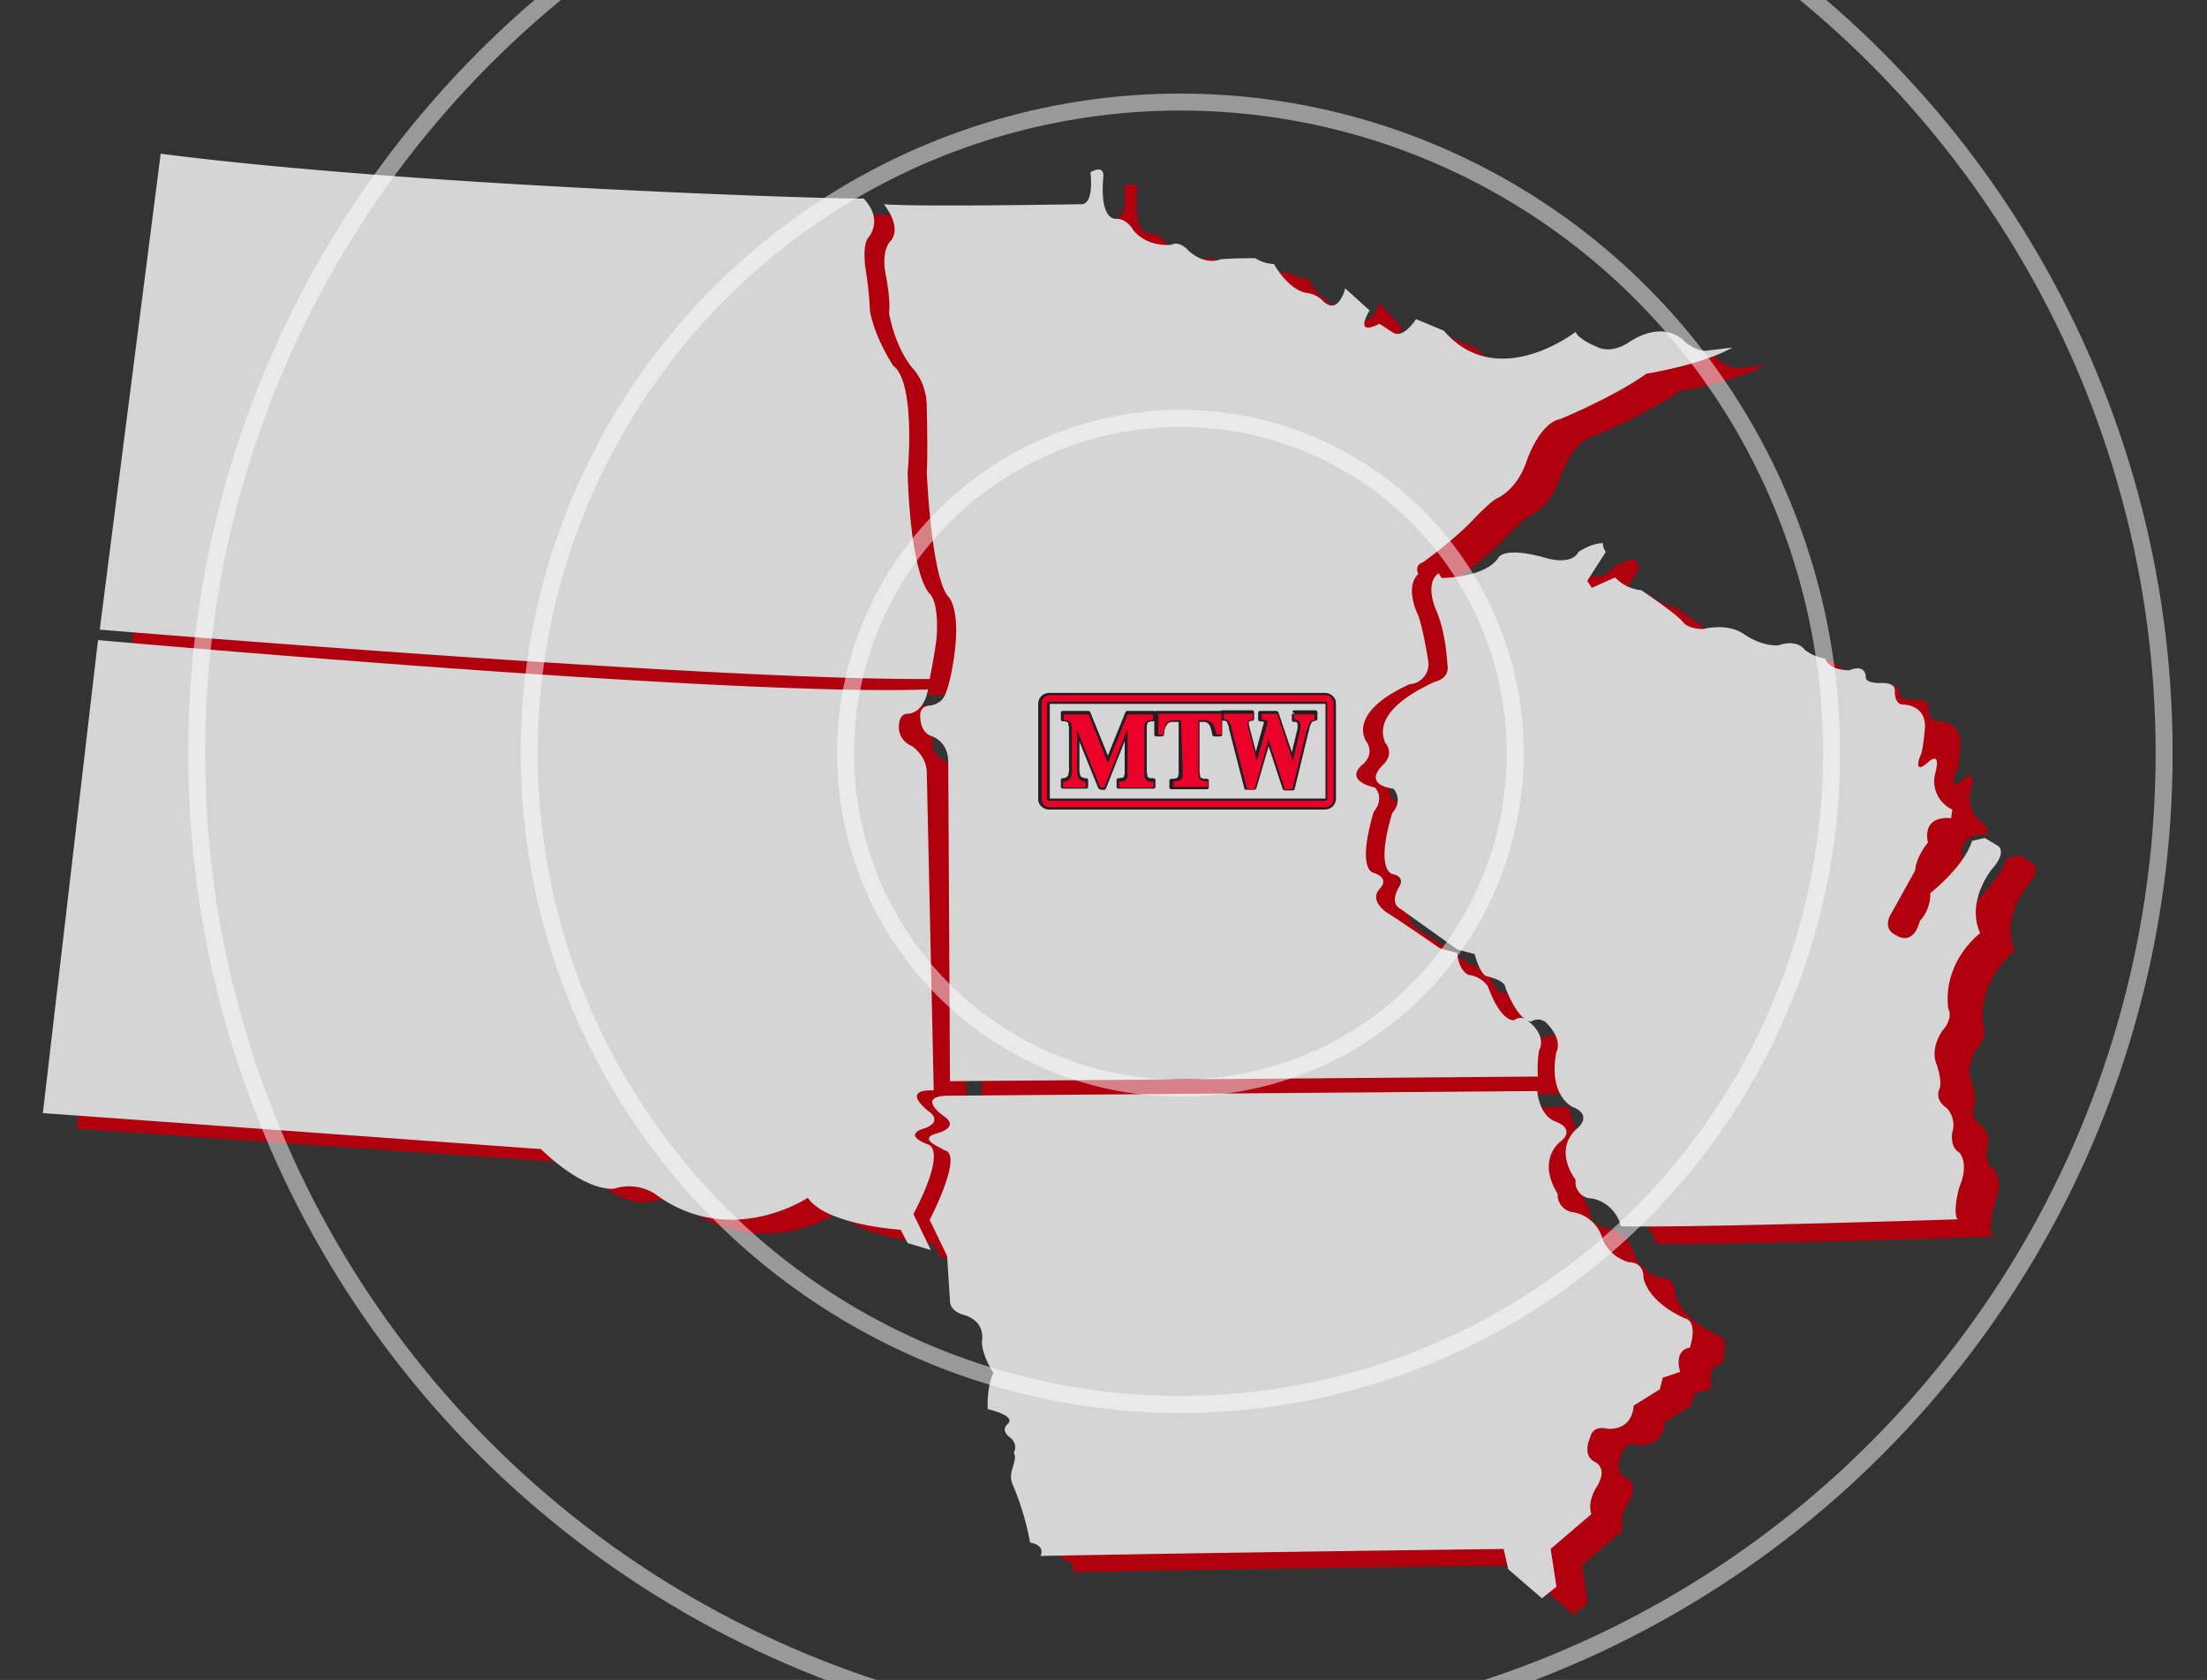 <svg xmlns="http://www.w3.org/2000/svg" xmlns:xlink="http://www.w3.org/1999/xlink" width="649" height="494" viewBox="0 0 649 494">
  <rect x="0" y="0" width="649" height="494" fill="#333333" stroke="none"/>
  <defs>
    <clipPath id="clip-path">
      <rect id="Rectangle_30" data-name="Rectangle 30" width="649" height="494" transform="translate(83 1041)" fill="#fff" stroke="#707070" stroke-width="1"/>
    </clipPath>
  </defs>
  <g id="map" transform="translate(-83 -1041)" clip-path="url(#clip-path)">
    <g id="mtw-map-rev0b" transform="translate(85.003 1016.317)">
      <g id="a" transform="translate(10.6 69.883)">
        <path id="Path_110" data-name="Path 110" d="M263.123,133.79s4.779-.853,3.925-5.12c0,0-.341-9.387-3.413-16.214,0,0-3.413-7.68.853-10.581l.853,1.365s12.8,0,16.726-5.973c0,0,1.365-3.413,13.653,0,0,0,7.68,2.56,9.9-1.707,0,0,3.755-2.56,7.168-2.56a4.214,4.214,0,0,0,.853,2.56l-5.461,8.533,1.365,2.048,6.827-3.072a13.368,13.368,0,0,0,7.68,3.925s10.24,6.827,12.288,9.387c0,0,1.365,2.048,5.973,2.048,0,0,7.168-2.048,12.288,1.707,0,0,4.779,3.413,9.9,3.072,0,0,5.12-2.048,7.68,1.365a13.937,13.937,0,0,0,5.973,2.56s.853,3.413,7.168,3.413c0,0,4.267-2.048,4.779,1.707,0,0-.853,2.048,4.267,2.048,0,0,4.267-.341,4.267,2.048,0,0-.341,3.925,2.56,4.267,0,0,6.827-.341,6.827,6.485,0,0-.341,7.168-1.365,8.533,0,0-2.56,6.485,2.56,1.707,0,0,3.755-3.413,1.707,3.925a9.164,9.164,0,0,0,5.12,10.24l-.512,2.56S407,172.7,408.7,181.236c0,0-3.413,3.755-3.755,8.192l-6.827,12.459s-3.413,4.608,1.365,6.827c0,0,4.779,3.413,6.827-4.267a11.485,11.485,0,0,0,3.072-8.192s9.9-7.68,12.288-15.36l3.755-.853,3.413,2.048s3.755,1.365-1.365,7.168c0,0-7.68,9.387-3.413,18.774,0,0-11.093,8.192-9.387,22.187,0,0,1.707,2.56-1.707,6.485,0,0-3.755,5.12-1.707,9.9,0,0,1.707,4.608.853,7.168,0,0-1.707,3.072,2.048,5.632a7.2,7.2,0,0,1,1.707,7.168s-.853,4.267,2.048,5.973c0,0,3.072,3.072,0,10.24,0,0-2.048,7.168-.341,9.387,0,0-78.508,2.56-98.988,2.048a10.948,10.948,0,0,0-8.533-8.192s-5.12,0-4.779-5.632c0,0-6.827-8.533.341-15.019,0,0,5.12-3.755-1.365-6.485,0,0-7.168-3.413-4.779-16.214,0,0,2.048-3.413-3.072-8.533a3.6,3.6,0,0,0-4.267-.341s-3.413.853-7.68-9.9c0,0,.341-2.048-5.461-3.413,0,0-1.707-.341-3.413-6.485l-5.12-1.365-17.067-12.8s-3.413-1.365-.341-6.485c0,0,2.048-2.9-2.048-3.755,0,0-5.12-.853,0-17.92,0,0,3.413-3.413.341-7.168,0,0-9.387-.853-2.9-7.168,0,0,3.413-2.9.341-6.315.341.171-6.485-7.851,14.336-17.238Z" transform="translate(155.868 26.297)" fill="#b0000e"/>
        <path id="Path_111" data-name="Path 111" d="M180.244,297.259l172.717-1.365a32.964,32.964,0,0,1,.341-7.68s2.56-3.755-2.9-8.533a3.122,3.122,0,0,0-4.267-.341s-3.925.853-7.68-9.9a7.31,7.31,0,0,0-5.461-3.413s-3.072-.853-3.413-6.485l-5.12-1.365s-11.093-7.68-15.7-10.581c0,0-5.12-3.413-2.048-6.827,0,0,3.413-2.9-1.707-4.779,0,0-5.12-.341,0-17.92,0,0,3.413-3.755.341-7.168,0,0-8.875-1.707-3.755-6.485,0,0,4.267-2.9,1.365-7.168,0,0-5.973-8.192,12.8-16.726a6.063,6.063,0,0,0,5.632-6.827s-1.365-8.875-3.072-13.312c0,0-4.267-8.192,0-12.288,0,0-1.365-2.56,1.365-3.413,0,0,9.387-6.827,14.507-12.288,0,0,4.779-5.12,7.168-6.485,0,0,5.461-2.048,8.533-10.24,0,0,3.755-11.947,10.24-13.141,0,0,15.7-6.485,25.259-13.312,0,0,16.214-2.56,25.259-7.68l-7.168.853s-2.56.853-6.827-2.56c0,0-5.632-6.827-16.214,0,0,0-5.12,3.925-9.9,1.365,0,0-5.12-2.048-5.973-4.267,0,0-23.04,17.92-38.912-.341l-8.192-3.413s-3.755,5.973-6.827,3.925l-3.755-2.56s-7.68,4.267-3.072-3.925l-6.827-7.339s-2.048,8.533-6.827,3.413a8.121,8.121,0,0,0-4.267-2.048s-4.779,0-9.9-8.533a10.94,10.94,0,0,1-5.461-1.707s-7.168,0-10.24.341c0,0-4.267,2.048-9.387-2.56,0,0-2.56-3.072-5.12-1.707,0,0-6.827.853-11.093-4.267,0,0-1.707-3.413-5.12-3.413,0,0-4.779.853-3.755-11.947,0,0,.853-4.267-3.755-1.707,0,0,1.365,9.9-3.072,9.387,0,0-48.129.853-57.686,0,0,0,5.461,6.485,2.048,10.752,0,0-3.072,2.56-1.365,10.581,0,0,1.365,7.168.853,10.581,0,0,1.365,9.387,6.827,16.214,0,0,4.267,3.925,4.267,11.605,0,0,.341,13.995,0,19.115,0,0,1.365,31.574,6.485,36.694,0,0,3.755,3.925,1.365,18.774,0,0-1.365,9.387-3.413,11.435a6.121,6.121,0,0,1-3.755,1.707s-3.072,0-2.56,3.925c0,0,0,3.755,3.072,5.12,0,0,5.12,1.365,5.12,7.68v94.55Z" transform="translate(95.898 -19.411)" fill="#b0000e"/>
        <path id="Path_112" data-name="Path 112" d="M170.941,199.759s7.168-1.707,2.219-5.12c0,0-8.533-5.973,1.707-5.973L347.583,187.3s.341,6.827,5.12,8.875c0,0,6.485,2.048,1.707,5.973,0,0-7.168,5.12-.853,15.36a5.253,5.253,0,0,0,4.779,5.461,10.959,10.959,0,0,1,8.533,8.192,11.524,11.524,0,0,0,7.68,6.485s4.267-.341,4.267,4.779c0,0,.853,6.827,12.288,11.947,0,0,3.925.341,1.365,8.533,0,0-4.779.341-3.072,7.168l-5.12,1.707-.853,3.413-7.68,4.779s0,7.168-7.68,6.827c0,0-4.267-1.365-5.12,2.56,0,0-2.56,5.12,1.365,7.168,0,0,4.267,1.707.341,7.68,0,0-2.56,3.755-1.365,7.68l-11.947,10.24,1.707,11.093-4.267,3.413-9.9-8.533-1.365-5.973s-71.681.853-136.023,2.048c0,0,1.707-3.072-3.072-3.755a78.749,78.749,0,0,0-5.12-17.067c-1.707-3.755,1.707-6.827.341-9.387,0,0,1.365-2.048-.853-4.267,0,0-3.413-2.048-.853-4.267,0,0,3.072-2.048-5.973-4.267,0,0-.341-6.827,1.707-10.581,0,0-3.413-5.12-3.413-9.387,0,0,1.365-5.461-5.12-7.68,0,0-3.755-.853-3.755-4.267l-.853-13.312-5.12-10.581s10.24-19.627,4.267-20.48c-1.024-.341-8.192-3.413-2.731-5.12Z" transform="translate(101.275 92.938)" fill="#b0000e"/>
        <path id="Path_113" data-name="Path 113" d="M44.162,26.1,25.9,165.707s181.25,15.019,244.056,14.507c0,0,1.707-8.533,2.048-12.459,0,0,.853-9.728-2.048-12.8,0,0-5.461-4.267-6.485-35.328,0,0,2.56-26.454-4.267-31.574,0,0-5.461-8.192-6.827-16.214a105.683,105.683,0,0,0-1.365-12.8s-.853-6.485.853-8.533c0,0,4.779-5.12-1.365-11.605.683.512-129.538-2.9-206.338-12.8Z" transform="translate(0.212 -20.98)" fill="#b0000e"/>
        <path id="Path_114" data-name="Path 114" d="M16.4,248.695,32.614,109.6s187.224,16.726,244.056,14.507c0,0-.853,6.827-5.973,7.168,0,0-2.56-.341-2.56,3.755a5.783,5.783,0,0,0,3.925,5.632s4.267,2.9,4.267,7.68l1.707,93.014s-9.9-.853-1.707,5.973c0,0,4.779,2.9-.853,5.12,0,0-7.168,1.707.853,4.779,0,0,5.973.853-4.267,20.48l5.12,10.581-6.827-2.048-2.048-3.755S246.632,281.122,241,273.1c0,0-23.04,15.36-45.227-1.365a14.433,14.433,0,0,0-11.605-1.365s-7.68,1.707-21.675-11.605L16.4,248.695Z" transform="translate(-6.501 38.028)" fill="#b0000e"/>
        <path id="Path_115" data-name="Path 115" d="M257.564,130.99s4.608-.853,3.755-5.12c0,0-.341-9.387-3.413-16.214,0,0-3.413-7.68.853-10.581l.853,1.365s12.8,0,16.726-5.973c0,0,1.365-3.413,13.653,0,0,0,7.68,2.56,9.9-1.707,0,0,3.755-2.56,7.168-2.56a4.213,4.213,0,0,0,.853,2.56l-5.461,8.533,1.365,2.048,6.827-3.072a11.98,11.98,0,0,0,7.68,3.755s10.24,6.827,12.288,9.387c0,0,1.365,2.048,5.973,2.048,0,0,7.168-2.048,12.288,1.707,0,0,4.779,3.413,9.9,3.072,0,0,5.12-2.048,7.68,1.365a13.937,13.937,0,0,0,5.973,2.56s.853,3.413,7.168,3.413c0,0,4.267-2.048,4.779,1.707,0,0-.853,2.048,4.267,2.048,0,0,4.267-.341,4.267,2.048,0,0-.341,3.755,2.048,4.267,0,0,6.827-.341,6.827,6.485,0,0-.512,7.168-1.365,8.533,0,0-2.56,6.315,2.56,1.707,0,0,3.755-3.413,1.707,3.925a9.163,9.163,0,0,0,5.12,10.24l-.341,2.56s-8.533-1.365-6.827,7.168c0,0-3.413,3.925-3.755,8.192l-6.827,12.288s-3.413,4.779,1.365,6.827c0,0,4.779,3.413,6.827-4.267a11.485,11.485,0,0,0,3.072-8.192s9.9-7.68,12.288-15.36l3.755-.853,3.413,2.048s3.755,1.365-1.365,7.168c0,0-7.68,9.387-3.413,18.774,0,0-11.093,8.192-9.387,22.187,0,0,1.707,2.56-1.707,6.485,0,0-3.755,5.12-1.707,9.9,0,0,1.707,4.779.853,7.168,0,0-1.707,3.072,2.048,5.632a7.2,7.2,0,0,1,1.707,7.168s-.853,4.267,2.048,5.973c0,0,3.072,2.9,0,10.24,0,0-2.048,7.168-.512,9.387,0,0-78.508,2.56-98.988,2.048a10.948,10.948,0,0,0-8.533-8.192,4.771,4.771,0,0,1-4.779-5.461s-6.827-8.533.341-15.019c0,0,5.12-3.925-1.365-6.485,0,0-7.168-3.413-4.608-16.214,0,0,2.048-3.413-3.072-8.533a3.6,3.6,0,0,0-4.267-.341s-3.413.853-7.68-9.9c0,0,.341-2.048-5.632-3.413,0,0-1.707-.341-3.413-6.485l-5.12-1.365L247.5,197.721s-3.413-1.365-.341-6.485c0,0,2.048-2.9-2.048-3.755,0,0-5.12-.853,0-17.92,0,0,3.413-3.413.341-7.168,0,0-9.387-.853-2.9-7.168,0,0,3.413-3.072.341-6.485.512-.171-5.8-8.363,14.677-17.749Z" transform="translate(151.699 24.319)" fill="#d5d5d5"/>
        <path id="Path_116" data-name="Path 116" d="M174.956,293.906l172.887-1.365a32.854,32.854,0,0,1,.341-7.68s2.56-3.925-3.072-8.533a3.123,3.123,0,0,0-4.267-.341s-3.755.853-7.68-9.9a7.93,7.93,0,0,0-5.632-3.413s-2.9-.853-3.413-6.485L319,254.823s-11.093-7.68-15.7-10.581c0,0-5.12-3.413-2.048-6.827,0,0,3.413-3.072-1.707-4.779,0,0-5.12-.341,0-17.92,0,0,3.413-3.755.341-7.168,0,0-8.875-1.707-3.925-6.485,0,0,4.267-2.9,1.365-7.168,0,0-5.973-8.192,12.8-16.726a5.885,5.885,0,0,0,5.461-6.827s-1.365-8.875-2.9-13.312c0,0-4.267-8.192,0-12.288,0,0-1.365-2.56,1.365-3.413,0,0,9.387-6.827,14.507-12.288,0,0,4.779-5.12,7.168-6.485,0,0,5.461-2.048,8.533-10.24,0,0,3.755-11.947,10.24-13.141,0,0,15.7-6.485,25.259-13.312,0,0,16.214-2.56,25.259-7.68l-7.168.853s-2.56.853-6.827-2.56c0,0-5.461-6.827-16.214,0,0,0-5.12,3.925-9.9,1.365,0,0-5.12-2.048-5.973-4.267,0,0-23.04,17.92-38.742-.341L312,69.818s-3.755,5.973-6.827,3.925l-3.925-2.56s-7.68,4.267-2.9-3.925l-7.168-6.485s-2.048,8.533-6.827,3.413a8.121,8.121,0,0,0-4.267-2.048s-4.779,0-9.9-8.533a10.94,10.94,0,0,1-5.461-1.707s-7.168,0-10.24.341c0,0-4.267,2.048-9.387-2.56,0,0-2.56-3.072-5.12-1.707,0,0-6.827.853-11.093-4.267,0,0-1.707-3.413-5.12-3.413,0,0-4.779.853-3.755-11.947,0,0,.853-4.267-3.755-1.707,0,0,1.365,9.9-3.072,9.387,0,0-48.129.853-57.686,0,0,0,5.461,6.485,2.048,10.752,0,0-3.072,2.56-1.365,10.581,0,0,1.365,7.168.853,10.581,0,0,1.365,9.387,6.827,16.214,0,0,4.267,3.925,4.267,11.605,0,0,.341,13.995,0,19.115,0,0,1.365,31.574,6.485,36.694,0,0,3.755,3.755,1.365,18.774,0,0-1.365,9.387-3.413,11.435a6.121,6.121,0,0,1-3.755,1.707s-3.072,0-2.56,3.755c0,0,0,3.925,3.072,5.12,0,0,5.12,1.365,5.12,7.68l.512,93.868Z" transform="translate(91.799 -21.177)" fill="#d5d5d5"/>
        <path id="Path_117" data-name="Path 117" d="M165.537,197.059s7.168-1.707,2.048-5.12c0,0-8.533-5.973,1.707-5.973L342.179,184.6s.341,6.827,5.12,8.875c0,0,6.485,2.048,1.707,5.973,0,0-7.168,5.12-.853,15.36a5.173,5.173,0,0,0,4.779,5.461,10.959,10.959,0,0,1,8.533,8.192,11.987,11.987,0,0,0,7.68,6.485s4.267-.341,4.267,4.608c0,0,.853,6.827,12.288,11.947,0,0,3.755.341,1.365,8.533,0,0-4.779.341-2.9,7.168l-5.12,1.707-.853,3.413-7.68,4.779s0,7.168-7.68,6.827c0,0-4.267-1.365-5.12,2.56,0,0-2.56,5.12,1.365,7.168,0,0,4.267,1.707.341,7.68,0,0-2.56,3.925-1.365,7.68L346.1,319.258l1.707,11.094-4.267,3.413-9.9-8.533-1.365-5.973s-71.681.853-136.194,2.048c0,0,1.707-3.072-3.072-3.925a78.752,78.752,0,0,0-5.12-17.067c-1.707-3.755,1.707-6.827.341-9.387,0,0,1.365-2.048-.853-4.267,0,0-3.413-2.048-.853-4.267,0,0,2.9-2.048-5.973-4.267,0,0-.341-6.827,1.707-10.581,0,0-3.413-5.12-3.413-9.387,0,0,1.365-5.632-5.12-7.68,0,0-4.267-.853-4.267-4.267l-.853-13.141-5.12-10.581s10.24-19.627,4.267-20.48c-.512-.683-8.192-3.243-2.219-4.949Z" transform="translate(97.292 91.03)" fill="#d5d5d5"/>
        <path id="Path_118" data-name="Path 118" d="M38.32,23.1,20.4,163.048s181.25,15.019,244.056,14.507c0,0,1.707-8.533,2.048-12.288,0,0,.853-9.9-2.048-12.8,0,0-5.461-4.267-6.485-35.5,0,0,2.56-26.454-4.267-31.574,0,0-5.461-8.192-6.827-16.214a105.681,105.681,0,0,0-1.365-12.8s-.853-6.485.853-8.533c0,0,4.779-5.12-1.365-11.605C245.171,36.753,115.121,33,38.32,23.1Z" transform="translate(-3.674 -23.1)" fill="#d5d5d5"/>
        <path id="Path_119" data-name="Path 119" d="M10.6,245.995,26.814,106.9s187.394,16.726,244.056,14.507c0,0-.853,6.827-5.973,7.168,0,0-2.56-.341-2.56,3.925,0,0-.341,3.755,3.925,5.632,0,0,4.267,2.9,4.267,7.68l2.048,93.526s-9.9-.853-1.707,5.973c0,0,4.779,2.9-.853,5.12,0,0-7.168,1.707.853,4.779,0,0,5.973.853-4.267,20.48l5.12,10.581-6.827-2.048-2.048-3.925s-21.846-1.365-27.307-9.387c0,0-23.04,15.36-45.227-1.365a14.433,14.433,0,0,0-11.605-1.365s-7.68,1.707-21.675-11.605Z" transform="translate(-10.6 36.12)" fill="#d5d5d5"/>
      </g>
      <g id="b_00000023986899102884217000000010176694705405412489_" transform="translate(303.297 228.434)">
        <g id="Group_1" data-name="Group 1">
          <path id="Path_120" data-name="Path 120" d="M197.323,141.2l-6.827-16.9v11.264a7.7,7.7,0,0,0,.171,2.219,1.975,1.975,0,0,0,.853,1.195,2.753,2.753,0,0,0,1.536.512V141.2H186.4V139.5a2.753,2.753,0,0,0,1.536-.512,2.613,2.613,0,0,0,.853-1.195,7.088,7.088,0,0,0,.171-2.219V124.137a3.52,3.52,0,0,0-.512-2.219,2.745,2.745,0,0,0-1.877-.512V119.7h7.339l5.632,14.336,5.8-14.336h7.509v1.707h-.341a2.127,2.127,0,0,0-1.877.683c-.341.341-.341,1.024-.341,2.048v12.8a2.965,2.965,0,0,0,.512,2.048,2.466,2.466,0,0,0,1.877.512h.341V141.2h-10.24V139.5h.341a2.127,2.127,0,0,0,1.877-.683c.341-.341.341-1.024.341-2.048v-12.8L198.517,141.2Z" transform="translate(-179.061 -113.385)" fill="#ea0029"/>
          <path id="Path_121" data-name="Path 121" d="M197.605,141.628l.683-.341-6.827-16.9a.939.939,0,0,0-.853-.512c-.341,0-.512.341-.512.683v11.264a9.068,9.068,0,0,0,.171,2.389,2.486,2.486,0,0,0,1.024,1.536h0a2.72,2.72,0,0,0,2.048.683v-.683h-.683v1.024h-5.291v-1.024h-.683v.683a3.28,3.28,0,0,0,2.048-.683,3.541,3.541,0,0,0,1.024-1.707,9.069,9.069,0,0,0,.171-2.389V124.22a4.725,4.725,0,0,0-.171-1.536c-.171-.512-.171-.853-.512-1.195h0a3.57,3.57,0,0,0-1.024-.683,3.328,3.328,0,0,0-1.365-.171v.683h.683v-.683h6.315l5.461,13.824c.171.341.341.512.683.512s.512-.171.683-.512l5.632-13.824h6.315v1.024h.683v-.683h-.341a3.327,3.327,0,0,0-1.365.171c-.341.171-.853.341-1.024.683h0l-.512,1.024c0,.341-.171.853-.171,1.365v12.8a3.328,3.328,0,0,0,.171,1.365c.171.341.171.853.512,1.024h0c.171.341.683.512,1.024.683a3.327,3.327,0,0,0,1.365.171h.341v-.683h-.683V140.6h-8.7V139.58h-.853v.683h.341a3.327,3.327,0,0,0,1.365-.171c.341-.171.853-.341,1.024-.683h0l.512-1.024c0-.341.171-.853.171-1.365v-12.8c0-.341-.171-.683-.512-.683a.938.938,0,0,0-.853.512l-6.656,16.726h-.512v.853l.683-.341-1.024.341v.683h1.024c.341,0,.512-.171.683-.512l5.461-13.824v9.045c0,.512,0,.853-.171,1.024a.747.747,0,0,1-.171.512h0a.6.6,0,0,1-.341.171,7.392,7.392,0,0,1-.853.171h-.171a.6.6,0,0,0-.683.683v1.707a.6.6,0,0,0,.683.683h10.069a.6.6,0,0,0,.683-.683V139.58a.6.6,0,0,0-.683-.683h-.341a1.279,1.279,0,0,1-.853-.171.6.6,0,0,1-.341-.171h0a.747.747,0,0,1-.171-.512c0-.341-.171-.683-.171-1.195v-12.8c0-.512,0-.853.171-1.024a.748.748,0,0,1,.171-.512h0a.6.6,0,0,1,.341-.171,7.4,7.4,0,0,1,.853-.171h.341a.6.6,0,0,0,.683-.683v-1.707a.6.6,0,0,0-.683-.683h-7.509c-.341,0-.512.171-.683.512l-5.12,12.629-5.12-12.629c-.171-.341-.341-.512-.683-.512h-7.339a.6.6,0,0,0-.683.683v1.707a.6.6,0,0,0,.683.683c.512,0,.853,0,1.024.171a.6.6,0,0,1,.341.171h0a.747.747,0,0,1,.171.512c0,.341.171.683.171,1.195v11.435a5.889,5.889,0,0,1-.171,2.048c0,.341-.171.512-.512.853a2.425,2.425,0,0,1-1.024.341.6.6,0,0,0-.683.683v1.707a.6.6,0,0,0,.683.683h6.656a.6.6,0,0,0,.683-.683V139.58a.6.6,0,0,0-.683-.683,2.466,2.466,0,0,1-1.195-.341h0a.939.939,0,0,1-.512-.853,5.889,5.889,0,0,1-.171-2.048v-7.509l5.461,13.483c.171.341.341.512.683.512v-.512Z" transform="translate(-179.344 -113.809)" fill="#231f20"/>
          <path id="Path_122" data-name="Path 122" d="M209.456,121.477H207.92a6.365,6.365,0,0,0-2.048.341,1.77,1.77,0,0,0-1.024,1.365,9.67,9.67,0,0,0-.512,2.56H202.8V119.6h18.6v6.144h-1.536a8.52,8.52,0,0,0-1.195-3.413,3.533,3.533,0,0,0-2.56-.853h-1.536v15.36a2.965,2.965,0,0,0,.512,2.048,2.466,2.466,0,0,0,1.877.512h.512V141.1h-10.24V139.4h.512a2.127,2.127,0,0,0,1.877-.683c.341-.341.341-1.024.341-2.048l-.512-15.19Z" transform="translate(-167.472 -113.456)" fill="#ea0029"/>
          <path id="Path_123" data-name="Path 123" d="M209.951,121.831v-.683h-1.536a4.956,4.956,0,0,0-2.389.512h0a3,3,0,0,0-.853.683c-.171.341-.512.683-.512,1.024h0a7.075,7.075,0,0,0-.512,2.731h.683v-.683h-.853v-4.779h17.067v4.779h-.853v.683l.683-.171c-.171-.853-.341-1.536-.512-2.219a3.3,3.3,0,0,0-.853-1.536h0a3.716,3.716,0,0,0-1.365-.853,5.049,5.049,0,0,0-1.707-.341H214.9a.6.6,0,0,0-.683.683v15.36a3.327,3.327,0,0,0,.171,1.365c.171.341.171.853.512,1.024h0c.171.341.683.512,1.024.683a3.328,3.328,0,0,0,1.365.171h.512v-.683h-.683V140.6h-8.875V139.58h-.683v.683h.512a3.328,3.328,0,0,0,1.365-.171c.341-.171.853-.341,1.024-.683l.512-1.024c0-.341.171-.853.171-1.365V121.66a.6.6,0,0,0-.683-.683l-.512.853h-.683v15.36c0,.512,0,.853-.171,1.024a.748.748,0,0,1-.171.512.6.6,0,0,1-.341.171,7.391,7.391,0,0,1-.853.171h-.512a.6.6,0,0,0-.683.683v1.707a.6.6,0,0,0,.683.683h10.24a.6.6,0,0,0,.683-.683v-1.707a.6.6,0,0,0-.683-.683h-.512a1.279,1.279,0,0,1-.853-.171.529.529,0,0,0-.341-.171h0a.748.748,0,0,1-.171-.512c0-.341-.171-.683-.171-1.195V122.343h.853c.512,0,1.024,0,1.195.171a2.356,2.356,0,0,1,.683.512h0a2.779,2.779,0,0,1,.512,1.024,17.716,17.716,0,0,1,.512,2.048c0,.341.341.512.683.512h1.536a.6.6,0,0,0,.683-.683v-6.144a.6.6,0,0,0-.683-.683h-18.6a.6.6,0,0,0-.683.683v6.144a.6.6,0,0,0,.683.683h1.536a.734.734,0,0,0,.683-.683,4.27,4.27,0,0,1,.512-2.219h0c.171-.341.341-.512.341-.683l.341-.341h0a3.166,3.166,0,0,1,1.707-.341h1.536l.512-.512Z" transform="translate(-167.966 -113.809)" fill="#231f20"/>
          <path id="Path_124" data-name="Path 124" d="M234.751,119.6v1.707a1.708,1.708,0,0,1,1.877,1.877,5.877,5.877,0,0,1-.171,1.536l-2.048,8.875L229.8,119.6h-4.608v1.707a3.44,3.44,0,0,1,1.877.512l-3.243,11.776-2.56-9.728a4.725,4.725,0,0,1-.171-1.536q0-1.024,1.536-1.024V119.6H214.1v1.707a1.68,1.68,0,0,1,1.365.512,6.292,6.292,0,0,1,1.024,2.731l4.437,17.238h2.219l4.1-14.507,4.779,14.507h2.219l3.755-15.531a15.142,15.142,0,0,1,1.365-4.1,1.552,1.552,0,0,1,1.365-.683v-1.707h-5.973Z" transform="translate(-159.486 -113.456)" fill="#ea0029"/>
          <path id="Path_125" data-name="Path 125" d="M235.175,120.024h-.683v1.707a.6.6,0,0,0,.683.683h.512a.367.367,0,0,1,.341.341c.171.171.171.341.171.853a4.8,4.8,0,0,1-.171,1.365h0l-1.536,6.315-3.925-11.605c-.171-.341-.341-.512-.683-.512h-4.608a.6.6,0,0,0-.683.683v1.707a.6.6,0,0,0,.683.683,4.984,4.984,0,0,1,1.536.341l.341-.512-.683-.171-2.56,9.216-1.877-7.168h0a4.242,4.242,0,0,1-.171-1.365v-.171l.171-.171c.171,0,.341-.171.683-.171a.6.6,0,0,0,.683-.683v-1.707a.6.6,0,0,0-.683-.683h-8.533a.6.6,0,0,0-.683.683v1.707a.6.6,0,0,0,.683.683h.683c.171,0,.171.171.341.171h0l.171.171c.171.171.171.512.341.853a3.215,3.215,0,0,1,.341,1.365h0L220.5,141.87c0,.341.341.512.683.512H223.4c.341,0,.512-.171.683-.512l3.584-12.288,4.1,12.459c.171.341.341.512.683.512h2.219c.341,0,.683-.171.683-.512l3.755-15.531h0c.341-1.195.512-2.048.683-2.731.171-.341.171-.512.341-.853a.528.528,0,0,0,.171-.341h0c.171-.171.341-.341.512-.341s.341-.171.512-.171a.6.6,0,0,0,.683-.683v-1.707a.6.6,0,0,0-.683-.683h-5.973a.6.6,0,0,0-.683.683h.512v.683h5.291v1.024h.683v-.683a2.165,2.165,0,0,0-1.024.171,1.7,1.7,0,0,0-.853.683h0a2.356,2.356,0,0,0-.512.683,7.933,7.933,0,0,0-.512,1.536,15.855,15.855,0,0,1-.683,2.219h0l-3.584,15.019h-1.024l-4.608-14.166c-.171-.341-.341-.512-.683-.512s-.512.171-.683.512l-4.1,13.995h-1.195l-4.437-16.726h0a13.843,13.843,0,0,0-.512-1.877c-.171-.171-.171-.512-.341-.683s-.171-.341-.341-.512h0a3.732,3.732,0,0,0-.853-.512,2.165,2.165,0,0,0-1.024-.171v.683h.683v-.341h7v1.024h.683v-.683a1.539,1.539,0,0,0-.853.171l-1.024.512c-.171.171-.171.341-.341.512,0,.171-.171.341-.171.512a6.4,6.4,0,0,0,.171,1.707h0l2.56,9.728c0,.341.341.512.683.512s.683-.171.683-.512l3.243-11.776c0-.341,0-.683-.341-.853a3.754,3.754,0,0,0-2.219-.683v.683h.683v-.853h3.925v-.683l-.683.171,4.608,13.995c.171.341.341.512.683.512s.512-.171.683-.512l2.048-8.875h0a6.4,6.4,0,0,0,.171-1.707,2.164,2.164,0,0,0-.171-1.024,3.061,3.061,0,0,0-.853-1.195,2.294,2.294,0,0,0-1.536-.341v.683h.683v-1.707Z" transform="translate(-159.91 -113.88)" fill="#231f20"/>
          <path id="Path_126" data-name="Path 126" d="M197.323,141.2l-6.827-16.9v11.264a7.7,7.7,0,0,0,.171,2.219,1.975,1.975,0,0,0,.853,1.195,2.753,2.753,0,0,0,1.536.512V141.2H186.4V139.5a2.753,2.753,0,0,0,1.536-.512,2.613,2.613,0,0,0,.853-1.195,7.088,7.088,0,0,0,.171-2.219V124.137a3.52,3.52,0,0,0-.512-2.219,2.745,2.745,0,0,0-1.877-.512V119.7h7.339l5.632,14.336,5.8-14.336h7.509v1.707h-.341a2.127,2.127,0,0,0-1.877.683c-.341.341-.341,1.024-.341,2.048v12.8a2.965,2.965,0,0,0,.512,2.048,2.466,2.466,0,0,0,1.877.512h.341V141.2h-10.24V139.5h.341a2.127,2.127,0,0,0,1.877-.683c.341-.341.341-1.024.341-2.048v-12.8L198.517,141.2Z" transform="translate(-179.061 -113.385)" fill="#ea0029"/>
          <path id="Path_127" data-name="Path 127" d="M209.456,121.477H207.92a6.365,6.365,0,0,0-2.048.341,1.77,1.77,0,0,0-1.024,1.365,9.67,9.67,0,0,0-.512,2.56H202.8V119.6h18.6v6.144h-1.536a8.52,8.52,0,0,0-1.195-3.413,3.533,3.533,0,0,0-2.56-.853h-1.536v15.36a2.965,2.965,0,0,0,.512,2.048,2.466,2.466,0,0,0,1.877.512h.512V141.1h-10.24V139.4h.512a2.127,2.127,0,0,0,1.877-.683c.341-.341.341-1.024.341-2.048l-.512-15.19Z" transform="translate(-167.472 -113.456)" fill="#ea0029"/>
          <path id="Path_128" data-name="Path 128" d="M234.751,119.6v1.707a1.708,1.708,0,0,1,1.877,1.877,5.877,5.877,0,0,1-.171,1.536l-2.048,8.875L229.8,119.6h-4.608v1.707a3.44,3.44,0,0,1,1.877.512l-3.243,11.776-2.56-9.728a4.725,4.725,0,0,1-.171-1.536q0-1.024,1.536-1.024V119.6H214.1v1.707a1.68,1.68,0,0,1,1.365.512,6.292,6.292,0,0,1,1.024,2.731l4.437,17.238h2.219l4.1-14.507,4.779,14.507h2.219l3.755-15.531a15.142,15.142,0,0,1,1.365-4.1,1.552,1.552,0,0,1,1.365-.683v-1.707h-5.973Z" transform="translate(-159.486 -113.456)" fill="#ea0029"/>
          <path id="Path_129" data-name="Path 129" d="M268.117,147.232h-1.365l-.171-.171v.171h.171l-.171-.171H185.513l-.171.171h.171v-.171l-.171.171h.171v-28.16h-.171l.171.171v-.171h-.171l.171.171h81.068l.171-.171h-.171v.171l.171-.171h-.171v28.16h3.072v-28.16a2.752,2.752,0,0,0-1.024-2.219A3.244,3.244,0,0,0,266.41,116H185.343a3.6,3.6,0,0,0-2.219.853,3.385,3.385,0,0,0-1.024,2.219v28.16a2.752,2.752,0,0,0,1.024,2.219,3.244,3.244,0,0,0,2.219.853H266.41a3.594,3.594,0,0,0,2.219-.853,3.385,3.385,0,0,0,1.024-2.219Z" transform="translate(-182.1 -116)" fill="#231f20"/>
          <path id="Path_130" data-name="Path 130" d="M267.693,146.95h-1.024c0,.171,0,.171-.171.341s-.171.171-.512.171H184.919a.627.627,0,0,1-.512-.171c-.171-.171-.171-.171-.171-.341v-28.16c0-.171,0-.171.171-.341s.171-.171.512-.171h81.068a.627.627,0,0,1,.512.171c.171.171.171.171.171.341v28.16h1.877v-28.16a2.607,2.607,0,0,0-.683-1.707,2.191,2.191,0,0,0-1.707-.683H185.089a2.333,2.333,0,0,0-2.389,2.389v28.16a2.607,2.607,0,0,0,.683,1.707,2.191,2.191,0,0,0,1.707.683h81.068a2.333,2.333,0,0,0,2.389-2.389Z" transform="translate(-181.676 -115.717)" fill="#ea0029"/>
        </g>
      </g>
      <g id="c" transform="translate(55.827 -43.1)">
        <circle id="Ellipse_7" data-name="Ellipse 7" cx="98.476" cy="98.476" r="98.476" transform="translate(190.808 190.808)" fill="none" stroke="#fff" stroke-width="5" opacity="0.5"/>
        <circle id="Ellipse_8" data-name="Ellipse 8" cx="191.49" cy="191.49" r="191.49" transform="translate(97.793 97.793)" fill="none" stroke="#fff" stroke-width="5" opacity="0.5"/>
        <circle id="Ellipse_9" data-name="Ellipse 9" cx="289.283" cy="289.283" r="289.283" fill="none" stroke="#fff" stroke-width="5" opacity="0.5"/>
      </g>
    </g>
  </g>
</svg>
